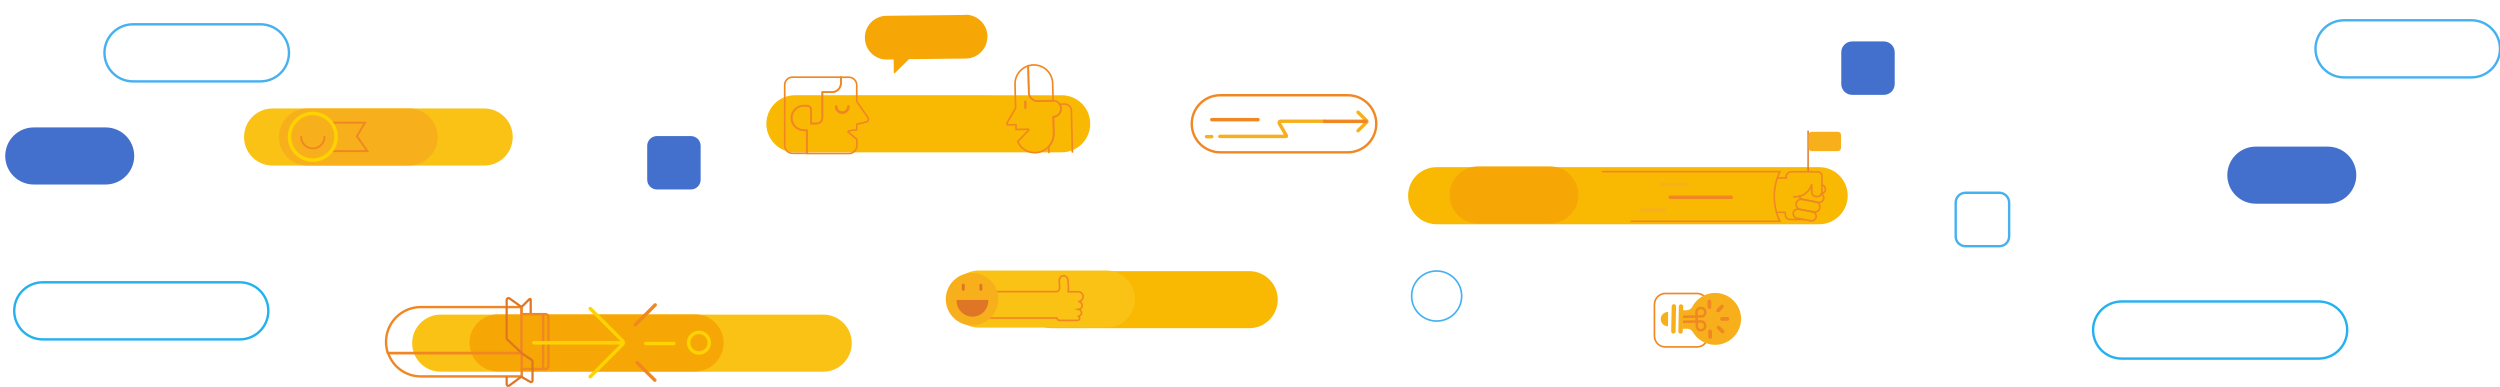 <?xml version="1.0" encoding="utf-8"?>
<!-- Generator: Adobe Illustrator 27.1.0, SVG Export Plug-In . SVG Version: 6.00 Build 0)  -->
<svg version="1.1" id="Group_20573" xmlns="http://www.w3.org/2000/svg" xmlns:xlink="http://www.w3.org/1999/xlink" x="0px"
	 y="0px" viewBox="0 0 2058.1 318.5" style="enable-background:new 0 0 2058.1 318.5;" xml:space="preserve">
<style type="text/css">
	.st0{clip-path:url(#SVGID_00000113349760559043919120000017183988917379505536_);}
	.st1{fill:none;stroke:#46B1F0;stroke-width:1.986;stroke-linecap:round;stroke-miterlimit:10;}
	.st2{fill:none;stroke:#F7B01B;stroke-width:2.837;stroke-linecap:round;stroke-linejoin:round;}
	.st3{fill:none;stroke:#F7B01B;stroke-width:2.837;stroke-linecap:round;stroke-miterlimit:10;}
	.st4{fill:none;stroke:#F08723;stroke-width:2.837;stroke-linecap:round;stroke-miterlimit:10;}
	.st5{fill:none;stroke:#F08723;stroke-width:1.986;stroke-linecap:round;stroke-miterlimit:10;}
	.st6{fill:#4470CD;}
	.st7{fill:none;stroke:#46B1F0;stroke-width:1.371;stroke-linecap:round;stroke-miterlimit:10;}
	.st8{fill:#F9B903;}
	.st9{fill:none;stroke:#23B1F0;stroke-width:1.986;stroke-linecap:round;stroke-miterlimit:10;}
	.st10{fill:none;stroke:#F08723;stroke-width:1.371;stroke-linecap:round;stroke-miterlimit:10;}
	.st11{fill:#F08723;}
	.st12{fill:#F6A605;}
	.st13{fill:none;stroke:#F08723;stroke-width:2.269;stroke-linecap:round;stroke-miterlimit:10;}
	.st14{fill-rule:evenodd;clip-rule:evenodd;fill:#F7B01B;}
	.st15{fill:none;stroke:#F08723;stroke-width:2.065;stroke-miterlimit:10;}
	.st16{fill:none;stroke:#F08723;stroke-width:3.097;stroke-linecap:round;stroke-miterlimit:10;}
	.st17{fill:none;stroke:#F7B01B;stroke-width:3.614;stroke-linecap:round;stroke-miterlimit:10;}
	.st18{fill:#F7B01B;}
	.st19{fill:none;stroke:#DF7626;stroke-width:1.206;stroke-miterlimit:10;}
	.st20{fill:#F9C214;}
	.st21{fill:none;stroke:#DF7626;stroke-width:1.848;stroke-miterlimit:10;}
	.st22{fill:none;stroke:#FFD301;stroke-width:2.837;stroke-linecap:round;stroke-linejoin:round;}
	.st23{fill:#DF7626;}
	.st24{fill:none;stroke:#F08723;stroke-width:1.579;stroke-linecap:round;stroke-miterlimit:10;}
	.st25{fill:none;stroke:#46B1F0;stroke-width:1.986;stroke-linecap:round;}
</style>
<g>
	<defs>
		<rect id="SVGID_1_" x="-115" width="2173.1" height="318.5"/>
	</defs>
	<clipPath id="SVGID_00000111191417443680056840000009725735052117660820_">
		<use xlink:href="#SVGID_1_"  style="overflow:visible;"/>
	</clipPath>
	<g id="Group_20572" style="clip-path:url(#SVGID_00000111191417443680056840000009725735052117660820_);">
		<path id="Path_45381" class="st1" d="M214.4,67H109.5C96.5,67,86,56.5,86,43.5S96.5,20,109.5,20h104.9c13,0,23.5,10.5,23.5,23.5
			S227.4,67,214.4,67z"/>
		<path id="Path_45382" class="st2" d="M1004.2,112.3h54.5c0.2,0,0.4-0.2,0.4-0.4c0-0.1,0-0.1-0.1-0.2l-5.8-10.1
			c-0.3-0.6-0.1-1.3,0.4-1.6c0.2-0.1,0.4-0.2,0.6-0.2h36"/>
		<path id="Path_45383" class="st3" d="M1118,107.6l7.2-7.2c0.2-0.2,0.2-0.5,0-0.8l-7.2-7.2"/>
		<line id="Line_1" class="st2" x1="997.6" y1="112.5" x2="993.3" y2="112.5"/>
		<line id="Line_2" class="st4" x1="1090.3" y1="99.9" x2="1124.5" y2="99.9"/>
		<line id="Line_3" class="st4" x1="1035.6" y1="98.5" x2="997.6" y2="98.5"/>
		<path id="Path_45384" class="st5" d="M1109.5,125.4h-104.9c-13,0-23.5-10.5-23.5-23.5s10.5-23.5,23.5-23.5h104.9
			c13,0,23.5,10.5,23.5,23.5S1122.5,125.4,1109.5,125.4z"/>
		<path id="Path_45385" class="st6" d="M86.9,151.9H27.8c-13,0-23.5-10.5-23.5-23.5s10.5-23.5,23.5-23.5h59.2
			c13,0,23.5,10.5,23.5,23.5S99.9,151.9,86.9,151.9"/>
		<path id="Path_45386" class="st7" d="M1203.3,243.7c0,11.4-9.2,20.6-20.6,20.6c-11.4,0-20.6-9.2-20.6-20.6s9.2-20.6,20.6-20.6l0,0
			C1194,223.1,1203.3,232.3,1203.3,243.7z"/>
		<path id="Path_45387" class="st8" d="M1028.4,270.2H866.2c-13,0-23.5-10.5-23.5-23.5c0-13,10.5-23.5,23.5-23.5h162.2
			c13,0,23.5,10.5,23.5,23.5C1051.9,259.7,1041.4,270.2,1028.4,270.2"/>
		<path id="Path_45388" class="st9" d="M197.4,279.4H35.2c-13,0-23.5-10.5-23.5-23.5c0-13,10.5-23.5,23.5-23.5l0,0h162.2
			c13,0,23.5,10.5,23.5,23.5C220.9,268.9,210.4,279.4,197.4,279.4z"/>
		<path id="Path_45492" class="st6" d="M540.9,112h27.8c4.5,0,8.1,3.6,8.1,8.1l0,0v27.8c0,4.5-3.6,8.1-8.1,8.1l0,0h-27.8
			c-4.5,0-8.1-3.6-8.1-8.1c0,0,0,0,0,0v-27.8C532.8,115.6,536.4,112,540.9,112C540.9,112,540.9,112,540.9,112z"/>
		<path id="Rectangle_29627" class="st6" d="M1524.8,34.1h26c5,0,9,4,9,9v26c0,5-4,9-9,9h-26c-5,0-9-4-9-9v-26
			C1515.8,38.1,1519.8,34.1,1524.8,34.1C1524.8,34.1,1524.8,34.1,1524.8,34.1z"/>
		<path id="Path_45389" class="st8" d="M874,125.4H654.4c-13,0-23.5-10.5-23.5-23.5s10.5-23.5,23.5-23.5H874
			c13,0,23.5,10.5,23.5,23.5S887,125.4,874,125.4"/>
		<path id="Path_45390" class="st10" d="M863.5,125.5l-0.1-4.9c2.8-3,4.2-6.9,4.1-10.9l-0.3-13.6c3.5-0.1,6.3-3,6.2-6.5l0-0.7
			c0-1.1-0.3-2.2-0.9-3.1l3.9-0.1c3-0.1,5.5,2.3,5.6,5.3c0,0,0,0,0,0l0.8,34.1"/>
		<path id="Path_45391" class="st10" d="M829,101.2l7.1-12.2l-0.5-19.6c-0.2-6.9,4.3-13.1,10.8-15.2l0.5,21.9c0.1,4,3.4,7.2,7.4,7.1
			l11.4-0.3c0.4-0.1,0.7-0.1,1.1-0.1c3.5-0.1,6.4,2.7,6.5,6.2l0,0.7c0.1,3.5-2.7,6.4-6.2,6.5c0,0,0,0,0,0l0.3,13.6
			c0.2,8.6-6.6,15.7-15.1,15.9c-6.2,0.2-11.9-3.4-14.5-9.1l9-9.4c0.2-0.2,0.2-0.5,0-0.7c-0.1-0.1-0.2-0.1-0.3-0.1l-10,0.2l-0.1-4
			l-6.6,0.2c-0.5,0-1-0.4-1-0.9C828.9,101.5,828.9,101.3,829,101.2z"/>
		<path id="Path_45392" class="st11" d="M844.1,89.7l0.2,0c0.5,0,0.8-0.4,0.8-0.9l-0.1-5.3c0-0.5-0.4-0.8-0.9-0.8c0,0,0,0,0,0
			l-0.2,0c-0.5,0-0.8,0.4-0.8,0.9l0.1,5.3C843.2,89.3,843.6,89.7,844.1,89.7C844.1,89.7,844.1,89.7,844.1,89.7"/>
		<path id="Path_45393" class="st10" d="M847,76.1l-0.5-21.9c8.2-2.6,16.9,2,19.4,10.2c0.4,1.4,0.7,2.8,0.7,4.2l0.3,14.3l-12.5,0.3
			C850.4,83.3,847.1,80.1,847,76.1C847,76.1,847,76.1,847,76.1z"/>
		<path id="Path_45394" class="st12" d="M794.6,12.3L729.8,13c-10,0.1-18,8.3-17.8,18.2c0.1,10,8.3,18,18.2,17.8l0,0l5.5-0.1
			l0.1,10.8c0,0.3,0.3,0.6,0.6,0.6c0.2,0,0.3-0.1,0.4-0.2l11.5-11.4l46.6-0.5c10,0,18-8.2,18-18.1c0-10-8.2-18-18.1-18
			C794.7,12.3,794.6,12.3,794.6,12.3"/>
		<path id="Path_45395" class="st10" d="M661.9,107.2c-5.6,0-10.1-4.5-10.1-10.1l0,0c0-5.6,4.5-10.1,10.1-10.1h2.3
			c2,0,3.6,1.6,3.6,3.6c0,0,0,0,0,0v11.1h4.5c2.6,0,4.7-2.1,4.7-4.7V75.9h7.9c4.1,0,7.4-3.3,7.4-7.4c0,0,0,0,0,0v-4.9h6.6
			c3.5,0,6.4,2.9,6.4,6.4v13.5l9.2,13.2c0.8,1.1,0.5,2.6-0.6,3.3c-0.2,0.2-0.5,0.3-0.8,0.4l-7.8,1.9v4.5c-2,0.2-4.8,0.6-6.5,0.9
			c-0.4,0.1-0.7,0.4-0.6,0.8c0,0.2,0.1,0.4,0.3,0.5l6.9,5.6v5.4c0,3.5-2.9,6.4-6.4,6.4h-34.6v-19H661.9z"/>
		<path id="Path_45396" class="st13" d="M688.4,87.7c0,2.8,2.2,5,5,5c2.8,0,5-2.2,5-5c0,0,0,0,0,0"/>
		<path id="Path_45397" class="st10" d="M646,119.8V69.9c0-3.5,2.9-6.4,6.4-6.4h39.9v4.9c0,4.1-3.3,7.4-7.4,7.4l0,0h-7.9V97
			c0,2.6-2.1,4.7-4.7,4.7h-4.5V90.6c0-2-1.6-3.6-3.6-3.6c0,0,0,0,0,0h-2.3c-5.6-0.1-10.2,4.3-10.4,9.8s4.3,10.2,9.8,10.4
			c0.2,0,0.4,0,0.5,0h2.3v19h-11.8C648.8,126.2,646,123.3,646,119.8z"/>
		<path id="Rectangle_29628" class="st10" d="M1371,241.6h26c5,0,9,4,9,9v26c0,5-4,9-9,9h-26c-5,0-9-4-9-9v-26
			C1362.1,245.6,1366.1,241.6,1371,241.6C1371,241.6,1371,241.6,1371,241.6z"/>
		<path id="Path_45398" class="st14" d="M1385,270.7l3.7-0.1c2,0,3.9,1,4.9,2.7c6,10.2,19.1,13.6,29.2,7.6s13.6-19.1,7.6-29.2
			c-6-10.2-19.1-13.6-29.2-7.6c-3.4,2-6.2,4.9-8,8.4c-0.9,1.8-2.8,2.9-4.8,2.9l-3.1,0.1"/>
		<path id="Path_45399" class="st15" d="M1385.3,260.8l15.3-0.3c1.9,0,3.4-1.6,3.3-3.5c0,0,0,0,0,0v-0.1c0-1.9-1.6-3.4-3.5-3.3
			l-0.5,0c-1.9,0-3.4,1.6-3.3,3.5l0.3,11.5c0,1.9,1.6,3.4,3.5,3.3s3.4-1.6,3.3-3.5l0,0l0-0.5c0-1.9-1.6-3.4-3.5-3.3l-15,0.3"/>
		<line id="Line_4" class="st16" x1="1417.6" y1="262.6" x2="1422.1" y2="262.5"/>
		<line id="Line_5" class="st16" x1="1414.5" y1="255.6" x2="1417.6" y2="252.3"/>
		<line id="Line_6" class="st16" x1="1407.3" y1="252.8" x2="1407.2" y2="248.2"/>
		<line id="Line_7" class="st16" x1="1407.8" y1="272.8" x2="1407.9" y2="277.4"/>
		<line id="Line_8" class="st16" x1="1414.8" y1="269.7" x2="1418.1" y2="272.9"/>
		<line id="Line_9" class="st17" x1="1383.9" y1="252.3" x2="1383.5" y2="272.9"/>
		<line id="Line_10" class="st17" x1="1378" y1="252.2" x2="1377.6" y2="272.8"/>
		<path id="Path_45400" class="st18" d="M1373.1,268.6c-3.3,0-5.9-2.7-5.9-5.9c0-3.3,2.7-5.9,5.9-5.9c0.1,0,0.1,0,0.2,0
			L1373.1,268.6z"/>
		<path id="Path_45401" class="st8" d="M1497.6,184.6h-314.9c-13,0-23.5-10.5-23.5-23.5c0-13,10.5-23.5,23.5-23.5h314.9
			c13,0,23.5,10.5,23.5,23.5C1521.1,174.1,1510.5,184.6,1497.6,184.6"/>
		<path id="Path_45402" class="st12" d="M1276,184h-59.2c-13,0-23.5-10.5-23.5-23.5s10.5-23.5,23.5-23.5h59.2
			c13,0,23.5,10.5,23.5,23.5S1288.9,184,1276,184"/>
		<line id="Line_11" class="st3" x1="1367.7" y1="151.9" x2="1389" y2="151.9"/>
		<line id="Line_12" class="st3" x1="1350.3" y1="172.9" x2="1370.1" y2="172.9"/>
		<line id="Line_13" class="st4" x1="1375" y1="162.4" x2="1425.3" y2="162.4"/>
		<line id="Line_14" class="st19" x1="1488.5" y1="107.5" x2="1488.5" y2="141.3"/>
		<path id="Path_45403" class="st10" d="M1499.1,159.6c1.9,0.8,2.8,2.9,2,4.8c-0.7,1.6-2.4,2.5-4.1,2.2l-12.9-2.4
			c-1.4-0.3-2.5-1.3-2.9-2.7"/>
		<path id="Path_45404" class="st10" d="M1499.8,152.2c2,0.4,3.3,2.3,2.9,4.3c-0.3,1.5-1.4,2.6-2.8,2.9"/>
		<path id="Path_45405" class="st10" d="M1462.5,174.8h6.8c0.3,0,0.5,0.2,0.5,0.5c0,0,0,0,0,0v1.7c0,2,1.7,3.7,3.7,3.7h11.5"/>
		<path id="Path_45406" class="st10" d="M1463.2,146.5h7.3c0,0,0,0,0,0c0,0,0,0,0,0v-1.1c0-2.2,1.8-4,4-4h21.9
			c1.9,0,3.5,1.6,3.5,3.5c0,0,0,0,0,0v13.3c0,2-1.6,3.6-3.6,3.6c0,0,0,0,0,0h-1.1c-2,0-3.7-1.6-3.7-3.6v0v-6.2c0,0,0-0.1-0.1,0
			c0,0,0,0,0,0c-1.1,3.5-3.5,6.5-6.7,8.3c-2.4,1.3-5.1,1.9-7.8,1.7"/>
		<path id="Path_45407" class="st10" d="M1490.8,181.8l-11.6-2.2c-2-0.4-3.3-2.4-2.9-4.5c0.4-2,2.3-3.2,4.3-2.9l11.6,2.2
			c2,0.4,3.3,2.4,2.9,4.5C1494.6,180.8,1492.8,182.1,1490.8,181.8z"/>
		<path id="Path_45408" class="st10" d="M1493.2,174.5l-11.1-2.1c-2.3-0.4-3.8-2.6-3.4-4.9c0.4-2.3,2.6-3.8,4.9-3.4c0,0,0.1,0,0.1,0
			l11.1,2.1c2.3,0.5,3.8,2.7,3.3,5C1497.7,173.4,1495.5,174.9,1493.2,174.5L1493.2,174.5z"/>
		<path id="Path_45409" class="st18" d="M1513,124.4h-21.5c-1.5,0-2.6-1.2-2.6-2.6c0,0,0,0,0,0v-10.7c0-1.5,1.2-2.6,2.6-2.6
			c0,0,0,0,0,0h21.5c1.5,0,2.6,1.2,2.6,2.6v10.7C1515.6,123.3,1514.4,124.4,1513,124.4"/>
		<path id="Path_45410" class="st10" d="M1319.3,141.3h146c-6.2,12.9-6.2,28,0,40.9h-122.5"/>
		<path id="Path_45411" class="st20" d="M677.7,306H362.8c-13,0-23.5-10.5-23.5-23.5c0-13,10.5-23.5,23.5-23.5h314.9
			c13,0,23.5,10.5,23.5,23.5C701.2,295.5,690.7,306,677.7,306"/>
		<path id="Path_45412" class="st12" d="M572.2,305.8H410c-13,0-23.5-10.5-23.5-23.5c0-13,10.5-23.5,23.5-23.5h162.2
			c13,0,23.5,10.5,23.5,23.5C595.6,295.2,585.1,305.8,572.2,305.8"/>
		<path id="Path_45413" class="st21" d="M429.4,258.1v-5.4l6.5-6.5c0.2-0.2,0.6-0.2,0.8,0c0.1,0.1,0.2,0.2,0.2,0.4v11.5"/>
		<path id="Path_45414" class="st5" d="M429.4,252.8h-83c-15.8,0-28.6,12.8-28.6,28.6c0,3.2,0.5,6.3,1.5,9.3h110V252.8z"/>
		<path id="Path_45415" class="st5" d="M346.5,309.9h83v-19.3h-110C323.4,302.2,334.3,309.9,346.5,309.9z"/>
		<path id="Path_45416" class="st21" d="M429.4,290.6l-11.8-11.1c-0.3-0.3-0.5-0.7-0.5-1.1v-31.5c0-0.8,0.7-1.5,1.5-1.5
			c0.3,0,0.6,0.1,0.9,0.3l9.9,7.1"/>
		<path id="Path_45417" class="st5" d="M429.4,258.6h19.7c1.3,0,2.4,1.1,2.4,2.4v40.4c0,1.3-1.1,2.4-2.4,2.4h-19.5"/>
		<line id="Line_15" class="st5" x1="447.1" y1="258.6" x2="447.1" y2="303.8"/>
		<path id="Path_45418" class="st21" d="M417.1,309.9v6.4c0,0.8,0.6,1.4,1.4,1.4c0.3,0,0.6-0.1,0.8-0.3l10.1-7.5"/>
		<path id="Path_45419" class="st21" d="M429.4,310.3l7.2,4.1c0.6,0.3,1.3,0.1,1.6-0.4c0.1-0.2,0.2-0.4,0.2-0.6v-15.9
			c0-0.4-0.2-0.8-0.5-1l-8.5-5.8"/>
		<path id="Path_45420" class="st22" d="M485.9,254l26.6,26.6c0.8,0.8,0.8,2.1,0,2.9c0,0,0,0,0,0l-26.6,26.6"/>
		<line id="Line_16" class="st22" x1="439.5" y1="282.2" x2="511.5" y2="282.2"/>
		<line id="Line_17" class="st22" x1="531.7" y1="282.8" x2="554.8" y2="282.8"/>
		<line id="Line_18" class="st4" x1="523.1" y1="267.3" x2="539.4" y2="251"/>
		<line id="Line_19" class="st4" x1="524.5" y1="298.5" x2="539.1" y2="313"/>
		<circle id="Ellipse_1" class="st22" cx="575.4" cy="282.1" r="8.5"/>
		<path id="Path_45421" class="st20" d="M910.8,269.7H805.9c-13,0-23.5-10.5-23.5-23.5c0-13,10.5-23.5,23.5-23.5h104.9
			c13,0,23.5,10.5,23.5,23.5C934.3,259.2,923.8,269.7,910.8,269.7"/>
		<path id="Path_45422" class="st10" d="M817,240.1h52.6c1.5,0,2.7-1.2,2.7-2.6c0-0.3,0-0.6,0-0.9c0-1.6-0.1-3.2-0.3-4.8
			c-0.3-2.6,1.4-4.8,3.6-4.8l0,0c1.9,0.1,3.4,1.6,3.5,3.5c0.5,3.2,0.6,6.4,0.3,9.7h8.3c2.2,0,4,1.8,4,4c0,2.2-1.8,4-4,4h-0.1
			c1.8,0,3.3,1.5,3.3,3.3c0,1.6-1.2,3-2.7,3.2c1.6,0.4,2.5,2,2.1,3.5c-0.3,1.3-1.5,2.2-2.8,2.2h-0.4c1,0,1.7,0.8,1.7,1.7
			c0,0,0,0.1,0,0.1c-0.1,0.9-0.9,1.6-1.8,1.6h-14.7c-1.2,0-2.1-0.9-2.2-2h-61.2"/>
		<path id="Path_45423" class="st18" d="M821.8,246.3c0,11.9-9.7,21.6-21.6,21.6c-11.9,0-21.6-9.7-21.6-21.6s9.7-21.6,21.6-21.6l0,0
			C812.1,224.6,821.8,234.3,821.8,246.3"/>
		<path id="Path_45424" class="st23" d="M800.6,260.7L800.6,260.7c-7.2,0-13.1-5.9-13.1-13.1l0,0v-0.7h26.1v0.7
			C813.7,254.8,807.8,260.7,800.6,260.7"/>
		<path id="Path_45425" class="st23" d="M793,239.4L793,239.4c-0.7,0-1.2-0.5-1.2-1.2v-3.4c-0.1-0.7,0.4-1.2,1.1-1.3
			c0.7-0.1,1.2,0.4,1.3,1.1c0,0.1,0,0.1,0,0.2v3.4C794.2,238.8,793.7,239.4,793,239.4"/>
		<path id="Path_45426" class="st23" d="M807.5,239.4L807.5,239.4c-0.7,0-1.2-0.5-1.2-1.2v-3.4c0-0.7,0.5-1.2,1.2-1.2
			c0.7,0,1.2,0.5,1.2,1.2c0,0,0,0,0,0.1v3.4C808.7,238.8,808.2,239.4,807.5,239.4"/>
		<path id="Path_45427" class="st20" d="M398.6,136.3H224.4c-13,0-23.5-10.5-23.5-23.5s10.5-23.5,23.5-23.5h174.2
			c13,0,23.5,10.5,23.5,23.5S411.6,136.3,398.6,136.3"/>
		<path id="Path_45428" class="st18" d="M336.8,136.3h-83.7c-13,0-23.5-10.5-23.5-23.5s10.5-23.5,23.5-23.5h83.7
			c13,0,23.5,10.5,23.5,23.5S349.7,136.3,336.8,136.3"/>
		<path id="Path_45429" class="st24" d="M272.8,101h27.7l-6.7,11.2l8.7,12.2h-28.7"/>
		<circle id="Ellipse_2" class="st22" cx="257.5" cy="112.6" r="19.2"/>
		<path id="Path_45430" class="st24" d="M267.1,112.6c0,5.3-4.3,9.6-9.6,9.6c-5.3,0-9.6-4.3-9.6-9.6"/>
		<path id="Path_45645" class="st1" d="M1929.7,63.7h104.9c13,0,23.5-10.5,23.5-23.5s-10.5-23.5-23.5-23.5h-104.9
			c-13,0-23.5,10.5-23.5,23.5S1916.8,63.7,1929.7,63.7z"/>
		<path id="Path_45646" class="st6" d="M1857.1,167.7h59.2c13,0,23.5-10.5,23.5-23.5s-10.5-23.5-23.5-23.5h-59.2
			c-13,0-23.5,10.5-23.5,23.5S1844.1,167.7,1857.1,167.7"/>
		<path id="Path_45647" class="st9" d="M1746.6,295.2h162.2c13,0,23.5-10.5,23.5-23.5c0-13-10.5-23.5-23.5-23.5l0,0h-162.2
			c-13,0-23.5,10.5-23.5,23.5C1723.1,284.7,1733.6,295.2,1746.6,295.2z"/>
		<path id="Path_45648" class="st25" d="M1645.9,158.7h-27.8c-4.5,0-8.1,3.6-8.1,8.1c0,0,0,0,0,0v27.8c0,4.5,3.6,8.1,8.1,8.1
			c0,0,0,0,0,0h27.8c4.5,0,8.1-3.6,8.1-8.1l0,0v-27.8C1654,162.3,1650.3,158.7,1645.9,158.7C1645.9,158.7,1645.9,158.7,1645.9,158.7
			z"/>
	</g>
</g>
</svg>
